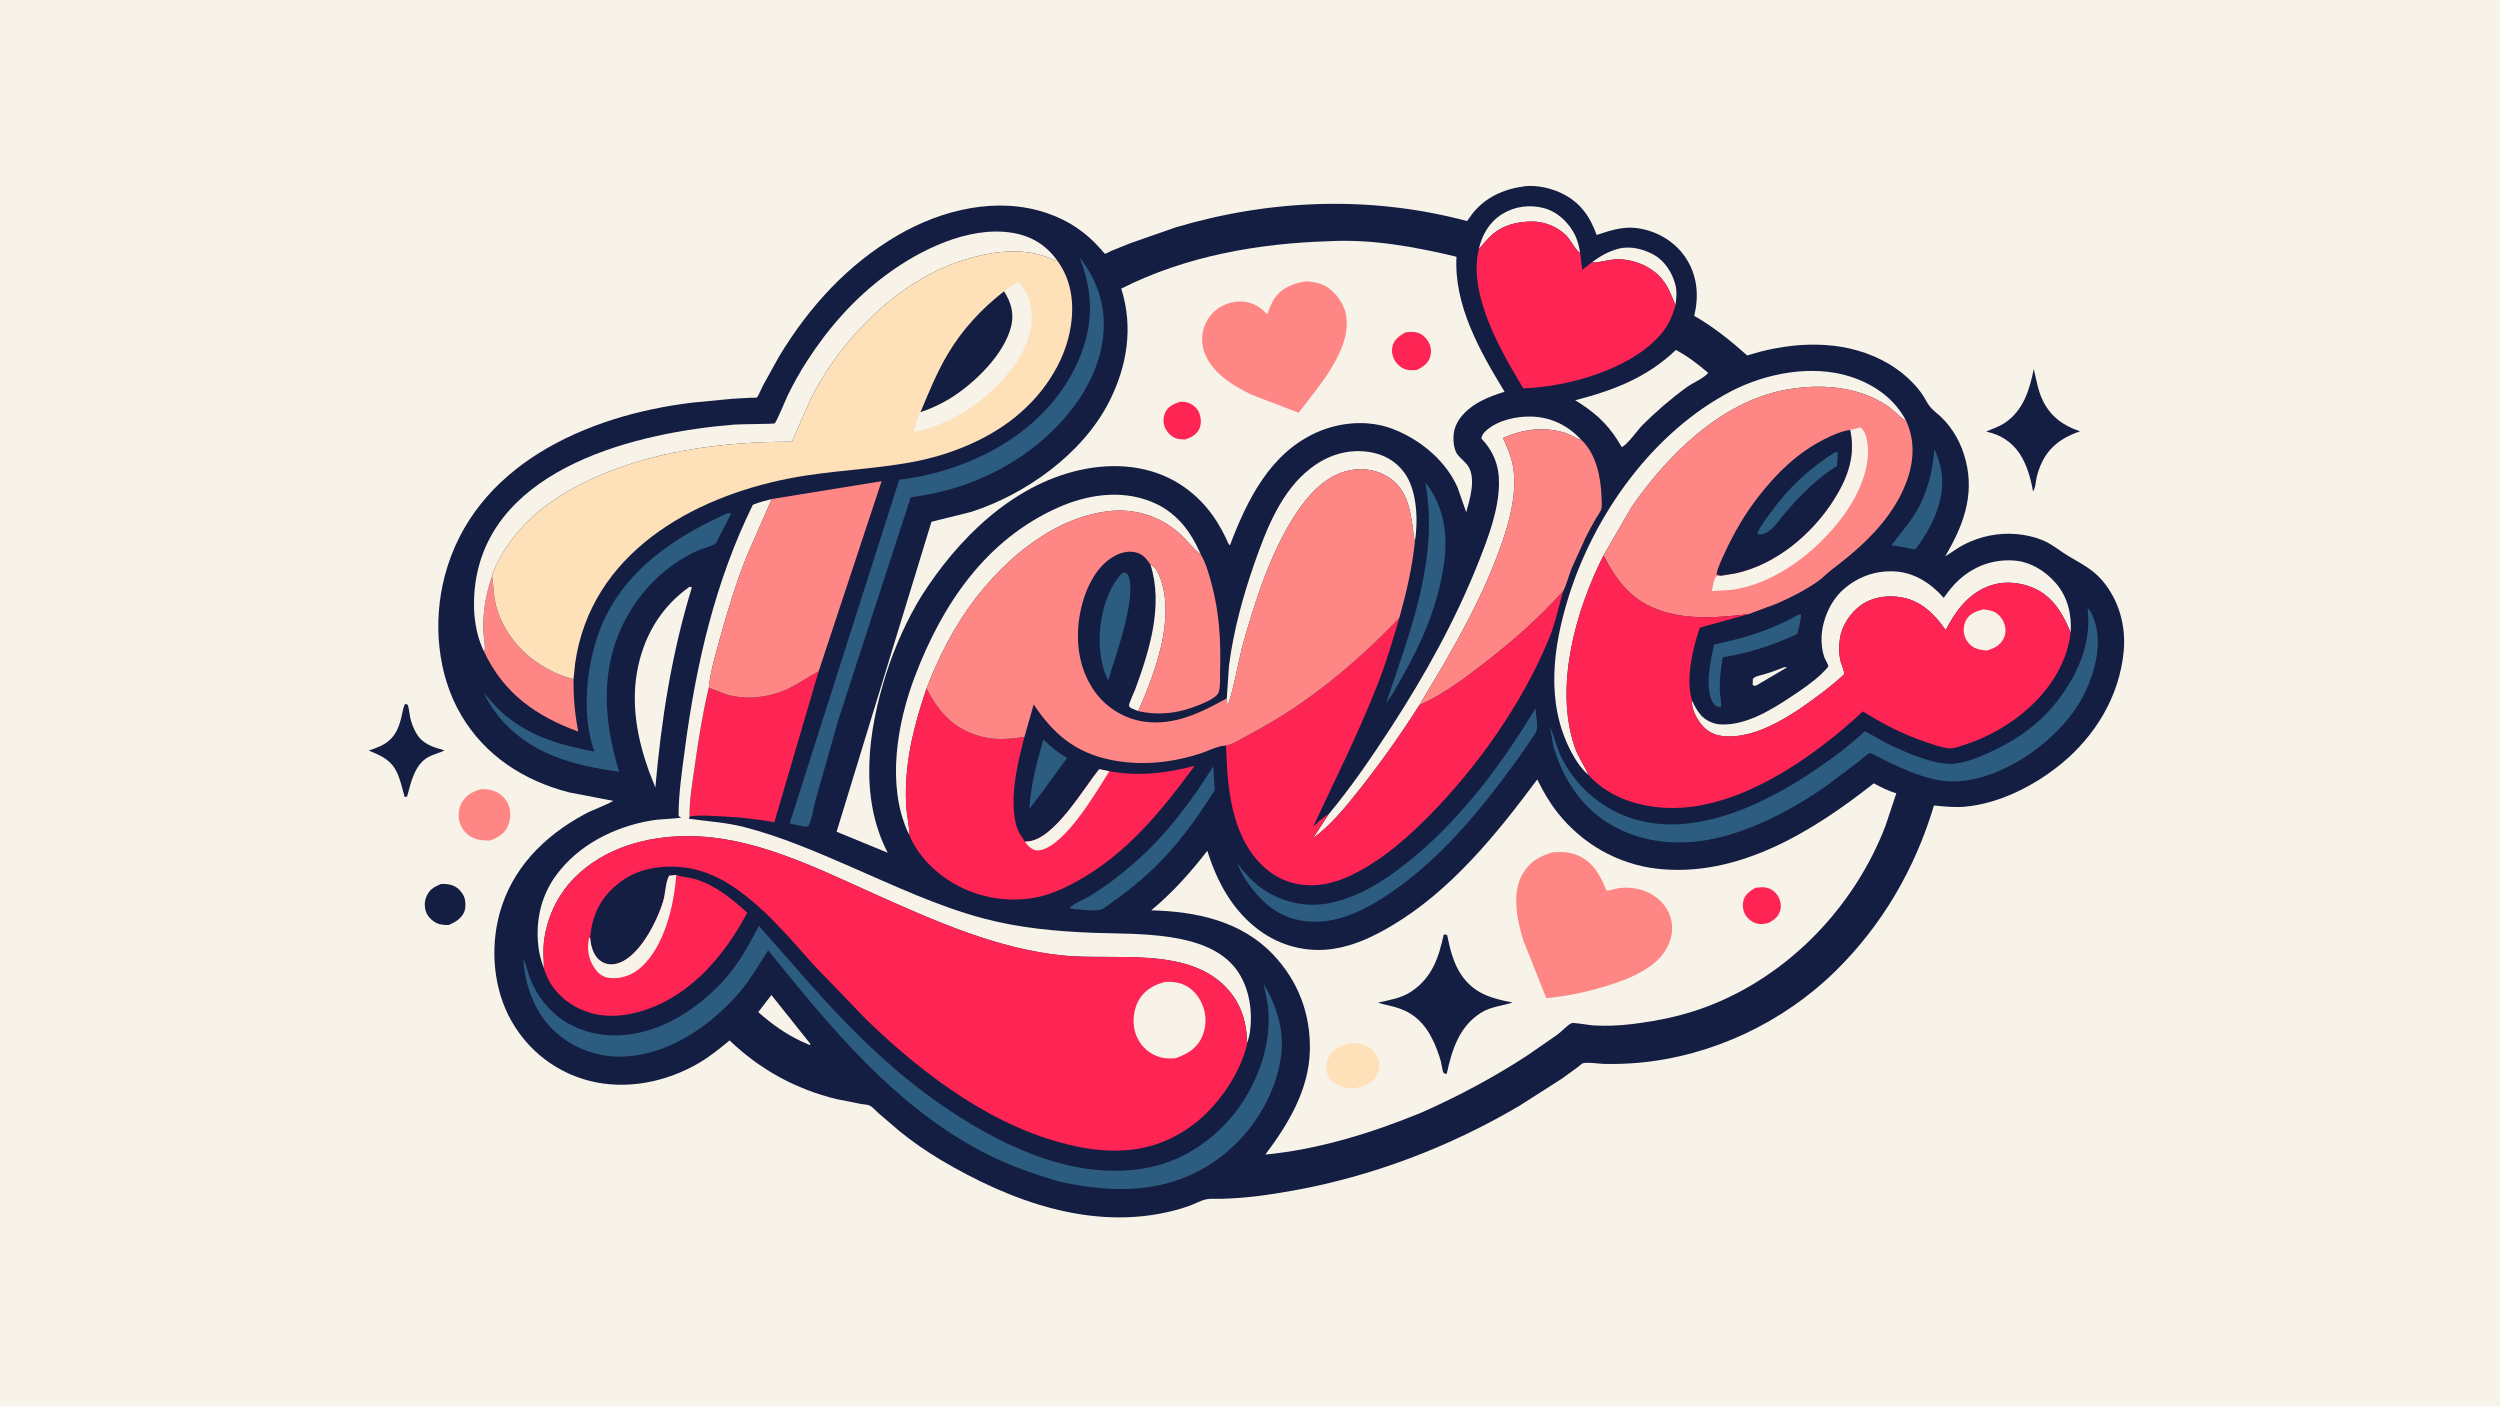 <svg version="1.1" xmlns="http://www.w3.org/2000/svg" style="display: block;" viewBox="0 0 2048 1152" width="1820" height="1024">
<path transform="translate(0,0)" fill="rgb(247,243,233)" d="M -0 -0 L 2048 0 L 2048 1152 L -0 1152 L -0 -0 z"/>
<path transform="translate(0,0)" fill="rgb(20,29,66)" d="M 361.208 724.02 C 364.093 723.895 366.843 724.057 369.642 724.827 C 374.029 726.034 377.684 729.507 379.727 733.522 C 381.511 737.03 381.778 742.899 380.415 746.566 C 378.304 752.245 372.817 755.282 367.631 757.636 C 365.01 757.691 362.026 757.482 359.5 756.774 C 355.665 755.699 351.271 751.773 349.564 748.22 C 347.75 744.447 347.456 739.258 348.913 735.365 C 351.371 728.795 354.956 726.743 361.208 724.02 z"/>
<path transform="translate(0,0)" fill="rgb(20,29,66)" d="M 331.802 576.5 C 332.467 576.71 333.251 576.695 333.797 577.129 C 334.742 577.878 335.582 585.497 335.899 587 C 336.841 591.456 338.379 595.706 340.558 599.703 C 345.896 609.498 354.213 611.653 364.2 614.631 C 359.883 616.755 354.966 617.745 350.783 620.088 C 339.585 626.359 336.583 640.996 333.5 652.342 L 331.568 652.799 C 329.652 646.633 328.468 640.318 325.954 634.344 C 321.019 622.621 313.113 619.248 302.059 614.73 L 306.148 613.298 C 319.606 608.647 325.185 601.906 328.697 588 C 329.709 583.991 329.972 580.28 331.802 576.5 z"/>
<path transform="translate(0,0)" fill="rgb(254,135,134)" d="M 394.438 646.216 C 398.165 646.246 402.041 646.702 405.5 648.138 C 410.513 650.22 414.642 654.265 416.598 659.344 C 418.773 664.992 418.458 671.328 415.931 676.804 C 412.837 683.508 407.901 686.025 401.205 688.454 C 396.399 688.334 391.627 688.258 387.233 686.072 C 382.162 683.548 378.327 679.263 376.651 673.835 C 375.066 668.702 375.494 662.194 378.166 657.5 C 381.875 650.986 387.479 648.181 394.438 646.216 z"/>
<path transform="translate(0,0)" fill="rgb(20,29,66)" d="M 1666.06 302.115 C 1668.13 310.656 1669.56 319.967 1673.43 327.896 C 1679.98 341.311 1690.2 348.526 1703.97 353.209 C 1685.07 359.574 1673.72 370.241 1668.6 390.058 C 1667.55 394.097 1667.77 399.018 1665.45 402.5 C 1663.69 392.02 1660.37 380.199 1654.37 371.314 C 1647.82 361.614 1638.41 355.704 1627.02 353.43 C 1632.05 351.149 1637.41 349.524 1642.06 346.478 C 1657.49 336.362 1662.65 319.201 1666.06 302.115 z"/>
<path transform="translate(0,0)" fill="rgb(20,29,66)" d="M 1249.66 152.353 C 1259.55 151.437 1270.76 154.042 1279.63 158.339 C 1294.38 165.482 1302.68 177.376 1307.96 192.335 C 1322.02 187.756 1332.15 184.28 1347.06 187.85 C 1361.58 191.325 1374.53 200.241 1382.24 213.11 C 1390.67 227.187 1391.7 242.998 1387.89 258.622 C 1403.76 267.615 1417.71 278.979 1431.3 291.046 L 1441.48 288.1 C 1476.51 279.024 1515.19 278.989 1547.19 297.903 C 1557.25 303.851 1566.83 312.074 1573.76 321.515 C 1576.39 325.105 1578.22 329.308 1580.9 332.816 C 1583.29 335.954 1587.32 338.754 1590.22 341.538 C 1600.33 351.268 1607 363.812 1610.39 377.377 C 1617.62 406.265 1608.02 431.025 1593.48 455.592 C 1598.71 452.578 1603.44 448.782 1608.81 446.015 C 1621.99 439.229 1636.85 436.14 1651.61 437.366 C 1658.98 437.977 1666.1 439.472 1672.97 442.269 C 1680.74 445.43 1686.31 450.35 1693.29 454.671 C 1704.21 461.425 1713.96 465.582 1722.47 475.755 C 1735.95 491.854 1741.71 512.772 1739.72 533.545 C 1736.2 570.288 1716.47 602.851 1688.07 625.968 C 1666.51 643.515 1638.03 658.078 1610 660.672 C 1601.4 661.467 1592.86 660.588 1584.31 659.698 C 1568.86 711.309 1542.09 757.573 1503.6 795.383 C 1460.59 837.631 1402.33 865.116 1342.13 870.502 C 1332.93 871.325 1323.55 871.605 1314.32 871.425 C 1309.95 871.34 1300.62 869.774 1296.77 870.868 C 1295.66 871.184 1293.56 873.272 1292.48 874.077 L 1279.32 883.625 L 1244.35 905.937 C 1187.5 939.366 1124.66 963.372 1059.73 975.115 C 1038.04 979.038 1014.99 982.286 992.907 981.923 C 986.468 981.817 982.554 984.338 976.815 986.67 C 971.836 988.693 966.551 990.331 961.345 991.656 C 894.464 1008.67 827.565 983.764 770.418 949.933 C 758.747 942.913 746.954 934.78 736.449 926.163 L 719.29 911.424 C 717.509 909.875 714.557 906.532 712.58 905.57 C 710.892 904.749 707.299 904.581 705.276 904.207 L 685.633 900.325 C 651.883 892.146 622.707 876.125 597.681 852.18 C 589.82 858.635 582.068 864.993 573.315 870.211 C 546.386 886.264 513.062 893.155 482.469 885.181 C 455.545 878.164 433.159 860.87 419.273 836.761 C 404.203 810.597 401.377 776.969 409.268 748.13 C 419.336 711.336 445.537 684.985 478.359 667.132 C 486.187 662.874 494.776 660.28 502.451 655.93 L 466.299 648.996 C 429.236 639.489 397.337 618.95 377.752 585.612 C 358.046 552.067 354.557 509.016 364.333 471.725 C 388.162 380.829 480.868 340.148 566.705 329.743 L 600.09 326.528 L 615.383 325.666 C 616.475 325.607 619.337 325.81 620.107 325.415 C 620.818 325.05 624.416 316.879 625.034 315.671 L 638.498 291.416 C 662.984 251.018 694.64 216.246 735.78 192.4 C 771.939 171.441 817.207 160.567 857.81 174.492 C 875.606 180.595 889.602 190.087 902.014 204.221 L 904.737 207.361 C 904.842 207.482 904.89 207.737 905.05 207.725 C 906.349 207.63 909.273 205.846 910.626 205.273 L 926.085 199.045 L 963.379 186.037 C 1041.29 162.95 1123.1 159.991 1201.87 180.949 L 1206.12 175 C 1217.13 161.038 1232.44 154.55 1249.66 152.353 z"/>
<path transform="translate(0,0)" fill="rgb(247,243,233)" d="M 1461.45 546.5 L 1464.09 546.5 L 1438.6 561.5 C 1437.22 561.761 1437.07 561.59 1435.77 561 L 1435.94 556 C 1437.85 553.693 1442.42 553.08 1445.26 552.24 C 1450.77 550.612 1456.1 548.566 1461.45 546.5 z"/>
<path transform="translate(0,0)" fill="rgb(247,243,233)" d="M 631.94 814.989 L 663.861 855 L 663.5 856.023 L 656.606 852.992 C 643.505 846.872 631.928 838.581 621.169 828.987 L 631.94 814.989 z"/>
<path transform="translate(0,0)" fill="rgb(44,93,129)" d="M 854.741 605.575 C 860.765 611.817 866.803 616.305 874.129 620.829 L 851.854 651.285 L 843.328 662.48 C 844.377 642.616 849.268 624.576 854.741 605.575 z"/>
<path transform="translate(0,0)" fill="rgb(247,243,233)" d="M 1303.96 214.805 C 1310.82 209.768 1317.35 205.884 1325.66 203.654 C 1335.43 201.033 1346.55 203.868 1355.1 208.739 C 1364.03 213.821 1370.06 223.567 1372.54 233.357 C 1373.87 238.622 1373.33 244.47 1372.52 249.783 C 1368.74 240.819 1366.19 233.038 1359.13 225.858 C 1349.79 216.368 1334.4 211.105 1321.26 212.523 C 1315.73 213.119 1310.3 214.939 1304.73 214.828 L 1303.96 214.805 z"/>
<path transform="translate(0,0)" fill="rgb(247,243,233)" d="M 1211.41 203.906 C 1214.16 192.08 1220.12 181.702 1230.63 175.205 C 1240.96 168.814 1252.88 167.34 1264.55 170.299 C 1275.02 172.953 1283.73 180.878 1289 190.074 C 1292.12 195.502 1293.45 200.916 1294.48 207.037 C 1290.97 205.26 1286.58 196.201 1283.05 192.764 C 1275.25 185.165 1264.53 180.987 1253.66 181.315 C 1242.62 181.648 1231.96 184.147 1223.28 191.312 C 1218.9 194.928 1215.3 199.76 1211.41 203.906 z"/>
<path transform="translate(0,0)" fill="rgb(247,243,233)" d="M 942.409 462.25 C 946.987 464.492 949.175 469.515 950.807 474.223 C 962.569 508.153 946.062 551.184 932.432 582.394 L 926.5 579.93 C 926.094 579.661 924.894 578.518 924.859 578 C 924.718 575.91 928.953 567.299 929.855 564.856 C 941.579 533.11 953.242 495.73 942.409 462.25 z"/>
<path transform="translate(0,0)" fill="rgb(44,93,129)" d="M 1584.69 367.655 C 1587.09 373.598 1589.4 379.669 1590.41 386.033 C 1594.06 408.974 1582.59 431.778 1569.36 449.755 C 1566.94 450.195 1562.63 448.752 1560.13 448.228 L 1549.4 446.624 C 1555.57 438.176 1562.55 430.444 1568.17 421.589 C 1578.63 405.129 1583.14 386.814 1584.69 367.655 z"/>
<path transform="translate(0,0)" fill="rgb(44,93,129)" d="M 919.183 469.5 L 921.543 468.84 L 923.854 470.5 C 932.405 487.217 913.303 538.44 907.841 557.266 C 903.064 548.371 900.986 535.565 900.841 525.623 C 900.571 506.955 905.881 483.247 919.183 469.5 z"/>
<path transform="translate(0,0)" fill="rgb(44,93,129)" d="M 1473.11 503.5 L 1475.37 503.173 C 1475.43 508.02 1473.52 514.397 1472.38 519.192 C 1452.19 528.68 1433.33 534.606 1411.31 538.339 C 1409.69 547.2 1408.73 555.56 1408.79 564.588 C 1408.81 568.057 1410.7 576.948 1409.5 579.381 L 1405.5 578.023 C 1404.83 577.451 1404.25 576.943 1403.74 576.215 C 1395.92 564.896 1401.35 540.426 1404.24 527.738 C 1428.81 522.747 1451.18 515.957 1473.11 503.5 z"/>
<path transform="translate(0,0)" fill="rgb(44,93,129)" d="M 1167.62 394.882 C 1174.15 403.427 1178.72 412.47 1181.44 422.913 C 1185.79 439.646 1184.37 455.771 1181.06 472.5 C 1174.06 507.904 1159.29 536.724 1141.22 567.535 L 1135.39 576.155 C 1155.04 517.451 1179.06 457.788 1167.62 394.882 z"/>
<path transform="translate(0,0)" fill="rgb(44,93,129)" d="M 993.919 627.627 L 995.131 647.102 C 979.647 671.795 962.695 695.153 941.099 714.918 C 931.802 723.428 922.11 731.211 911.796 738.459 C 909.169 740.305 904.9 743.925 901.972 744.961 C 897.093 746.687 884.91 744.743 879.481 744.5 L 876.187 743.703 C 878.004 740.84 889.123 736.101 892.649 733.934 C 905.74 725.889 918.549 716.194 930.062 706.016 C 955.84 683.227 975.699 656.581 993.919 627.627 z"/>
<path transform="translate(0,0)" fill="rgb(247,243,233)" d="M 564.888 480.5 L 566.792 481.047 C 550.235 535.194 541.839 588.712 536.867 644.991 L 531.841 632.22 C 522.462 606.381 517.085 578.718 521.696 551.293 C 526.572 522.287 540.823 497.548 564.888 480.5 z"/>
<path transform="translate(0,0)" fill="rgb(247,243,233)" d="M 1372.91 286.529 C 1382.54 291.708 1391.06 298.222 1399.36 305.299 C 1396.09 309.569 1386.4 313.685 1381.7 317.096 C 1368.86 326.43 1356.64 337.013 1345.39 348.219 C 1341.75 351.845 1332.55 364.953 1328.5 366.07 L 1325.18 360.557 C 1315.79 345.78 1305.21 336.894 1290.41 327.743 C 1321.9 319.616 1349.05 309.254 1372.91 286.529 z"/>
<path transform="translate(0,0)" fill="rgb(254,135,134)" d="M 403.133 471.878 C 404.252 478.942 404.272 486.072 405.712 493.094 C 409.47 511.423 421.961 529.416 436.989 540.4 C 446.441 547.308 457.297 553.12 468.673 555.858 L 469.793 556.268 C 469.763 571.256 470.815 584.404 473.701 599.178 C 439.227 586.538 412.578 567.898 396.61 533.774 C 398.238 531.295 395.935 519.89 395.88 516.229 C 395.642 500.668 397.908 486.503 403.133 471.878 z"/>
<path transform="translate(0,0)" fill="rgb(44,93,129)" d="M 1257.81 580.14 C 1258.39 585.012 1259.68 593.002 1258.95 597.77 C 1258.67 599.675 1256.66 602.174 1255.62 603.801 L 1244.99 619.326 C 1215.69 660.019 1181.94 702.01 1140.16 730.575 C 1118.04 745.699 1092.43 759.103 1064.84 753.8 C 1044.41 749.874 1031.33 736.637 1020.09 720.085 C 1017.36 715.651 1015.18 711.224 1013.11 706.455 C 1020.23 715.882 1027.48 724.097 1037.74 730.304 C 1054.63 740.525 1074.08 743.611 1093.24 738.792 C 1114.68 733.4 1132.77 722.035 1150.06 708.605 C 1194.1 674.403 1229.31 627.652 1257.81 580.14 z"/>
<path transform="translate(0,0)" fill="rgb(247,243,233)" d="M 1004.97 571.94 L 1006.76 545.537 C 1010.43 516.707 1018.14 488.465 1027.72 461.079 C 1037.52 433.092 1049.52 402.066 1073.83 383.352 C 1087.47 372.856 1103.57 367.624 1120.69 369.985 C 1132.97 371.677 1143.15 377.119 1150.51 387.188 C 1161.12 401.705 1161.82 427.044 1159 444.137 C 1155.94 425.455 1156.02 403.755 1138.87 391.724 C 1129.58 385.211 1117.76 382.877 1106.68 384.915 C 1087.37 388.466 1073.23 403.419 1062.7 419.01 C 1041.22 450.847 1028.07 492.393 1017.74 529.21 C 1015.74 536.348 1008.34 575.27 1005.39 577.5 L 1004.97 571.94 z"/>
<path transform="translate(0,0)" fill="rgb(247,243,233)" d="M 1088.37 666.952 C 1106.9 644.686 1123.62 620.231 1139.39 595.955 C 1167.38 552.889 1192.91 506.899 1211.72 459.02 C 1219.43 439.379 1227.55 417.907 1227.97 396.542 C 1228.27 381.624 1223.58 369.666 1213.5 359.037 C 1214.07 356.01 1215.23 354.674 1217.5 352.583 C 1226.66 344.143 1242.82 340.633 1254.94 341.111 C 1271.28 341.756 1284.81 348.652 1295.74 360.517 L 1295.25 360.367 C 1290.97 358.985 1287.34 356.256 1283.06 354.805 C 1266.01 349.018 1247.56 351.184 1231.33 358.704 C 1234.29 365.572 1237.61 372.689 1239.11 380.054 C 1244.47 406.548 1233.42 437.888 1223.71 462.357 C 1212.54 490.52 1197.47 518.367 1182.33 544.605 L 1162.7 577.578 C 1147.6 601.38 1131.64 623.898 1114.16 646.016 C 1103.12 659.977 1090.32 676.076 1075.65 686.379 L 1088.37 666.952 z"/>
<path transform="translate(0,0)" fill="rgb(44,93,129)" d="M 595.59 420.5 L 597.869 420.088 L 598.774 421 L 589.671 438.683 C 588.718 440.447 587.479 443.713 586.171 445.129 C 584.772 446.645 574.105 449.788 571.408 451.003 C 545.796 462.538 525.069 483.088 512.089 507.839 C 491.275 547.525 494.432 590.739 507.256 632.149 C 468.44 626.623 434.016 617.613 408.031 586.365 C 403.563 580.329 399.581 574.223 396.252 567.483 C 401.953 573.858 407.471 580.495 414.061 585.978 C 435.169 603.537 460.547 610.671 486.921 615.631 C 476.196 585.456 480.111 545.284 491.45 515.805 C 509.612 468.584 551.133 440.335 595.59 420.5 z"/>
<path transform="translate(0,0)" fill="rgb(247,243,233)" d="M 745.189 684.212 L 743.691 681.399 C 726.127 642.706 735.007 591.882 749.635 553.553 C 772.108 494.67 807.663 441.849 867.088 415.5 C 890.743 405.011 917.847 400.958 942.42 410.572 C 963.086 418.657 975.057 434.159 983.683 454.057 L 983.103 453.633 C 977.005 449.018 972.398 442.468 966.736 437.305 C 950.384 422.396 928.821 415.888 906.982 418.736 C 863.053 424.463 824.714 456.663 798.587 490.776 C 782.176 512.202 768.545 538.684 759.002 563.902 C 748.412 595.108 740.775 625.286 742.281 658.554 C 742.672 667.206 744.69 675.64 745.189 684.212 z"/>
<path transform="translate(0,0)" fill="rgb(247,243,233)" d="M 1301.55 634.96 C 1295.49 629.912 1290.62 622.424 1286.97 615.464 C 1266 575.477 1272.11 529.982 1285.06 488.565 C 1306.3 420.675 1354.4 353.503 1418.33 320.279 C 1446.79 305.491 1484.83 298.321 1515.94 308.425 C 1535.2 314.683 1552.28 326.516 1561.63 344.891 L 1560.99 344.47 C 1555.15 340.56 1550.71 335.168 1544.7 331.355 C 1520.35 315.928 1490.48 314.056 1462.67 319.2 C 1409.85 328.972 1365.6 372.962 1336.28 415.763 L 1313.58 454.905 C 1291.03 499.613 1273.38 561.258 1289.61 610.669 C 1292.5 619.454 1297.59 626.708 1301.55 634.96 z"/>
<path transform="translate(0,0)" fill="rgb(247,243,233)" d="M 1386.16 573.766 C 1388.09 577.969 1390.26 582.168 1393.35 585.659 C 1397.06 589.868 1403.37 592.932 1409 593.278 C 1429.67 594.549 1450.68 581.646 1467.25 570.646 C 1475.81 564.963 1484.42 559.087 1491.99 552.102 C 1492.86 551.298 1497.87 546.127 1497.82 545.695 C 1497.63 544.122 1495.55 540.908 1494.89 539.253 C 1492.71 533.787 1491.93 527.041 1492.25 521.156 C 1493 507.238 1499.48 492.277 1509.94 482.898 C 1521.74 472.321 1536.71 466.993 1552.5 467.986 C 1568.63 469 1581.93 477.857 1592.33 489.607 C 1595.95 484.423 1600 479.231 1604.7 474.963 C 1617.27 463.547 1632.6 457.971 1649.5 459.014 C 1662.84 459.837 1675.29 467.394 1683.92 477.306 C 1693.93 488.802 1697.27 503.196 1696.26 518.057 C 1690.06 502.674 1681.58 488.168 1665.59 481.415 C 1653.57 476.336 1640.03 475.543 1627.87 480.524 C 1611.74 487.129 1601.62 501.021 1593.94 516.049 C 1584.7 502.928 1573.92 491.929 1557.32 489.128 C 1546.02 487.221 1533.88 488.909 1524.4 495.726 C 1515.89 501.853 1508.85 512.353 1507.28 522.806 C 1506.42 528.544 1506.38 534.479 1507.44 540.192 C 1507.92 542.784 1511.07 549.735 1510.71 551.914 C 1510.46 553.376 1495.69 565.026 1493.55 566.653 C 1471.75 583.179 1439.55 606.424 1410.5 602.74 C 1403.04 601.793 1397.26 598.118 1392.78 592.111 C 1389.13 587.207 1385.55 579.985 1386.16 573.766 z"/>
<path transform="translate(0,0)" fill="rgb(44,93,129)" d="M 1710.15 498.5 L 1710.96 498.75 C 1713.61 501.935 1715.31 506.821 1716.49 510.765 C 1722.19 529.855 1715.14 553.937 1706.09 570.963 C 1687.38 606.2 1638.63 641.279 1597.5 639.987 C 1576.34 639.322 1551.15 626.365 1532.59 616.867 C 1532.45 616.794 1532.31 616.601 1532.16 616.648 C 1529.49 617.483 1524.82 621.982 1522.46 623.824 L 1496.98 643.078 C 1472.44 660.316 1445.7 675.012 1416.85 683.651 C 1385.23 693.119 1351.4 692.899 1322.03 676.836 C 1296.38 662.807 1280.63 638.719 1272.5 611.161 L 1269.81 595.192 C 1272.77 601.955 1274.47 609.2 1277.24 616.068 C 1282.7 629.643 1293.42 643.374 1304.71 652.582 C 1368.7 704.777 1454.95 656.086 1509.49 614.454 L 1523.13 603.052 C 1523.67 602.577 1527.38 598.933 1527.78 598.899 C 1528.11 598.871 1530.55 600.479 1531.07 600.772 L 1546.5 609.196 C 1560.64 616.104 1585.58 627.177 1601.13 625.417 C 1610.78 624.326 1620.06 620.626 1628.87 616.687 C 1650.37 607.07 1669.83 593.826 1684.5 575.169 C 1701.92 553.005 1713.59 527.198 1710.15 498.5 z"/>
<path transform="translate(0,0)" fill="rgb(44,93,129)" d="M 884.253 210.433 C 894.27 223.269 901.439 238.188 903.519 254.465 C 907.257 283.709 895.842 312.239 878.122 334.972 C 845.89 376.324 797.541 400.776 746.045 407.231 L 686.691 589.824 L 668.239 654.867 C 666.384 661.437 665.27 671.159 662 676.923 L 658.5 676.932 L 646.888 674.422 L 736.657 392.861 C 755.541 390.613 774.223 385.782 791.881 378.743 C 831.74 362.855 866.649 334.511 883.766 294.506 C 895.98 265.958 895.736 239.132 884.253 210.433 z"/>
<path transform="translate(0,0)" fill="rgb(254,37,84)" d="M 580.631 563.203 L 594.913 568.707 C 611.637 573.656 630.771 571.205 646.329 563.704 C 654.785 559.628 662.405 554.13 670.677 549.705 L 634.329 673.447 C 618.325 670.485 602.455 669.023 586.195 668.374 C 579.608 668.111 571.371 667.406 564.9 668.827 C 564.618 655.718 567.067 641.961 568.904 629 C 572.035 606.918 575.42 584.904 580.631 563.203 z"/>
<path transform="translate(0,0)" fill="rgb(247,243,233)" d="M 396.61 533.774 C 388.136 516.709 386.82 495.514 389.537 476.96 C 403.382 382.405 522.148 354.026 601.661 347.675 C 605.494 347.369 634.124 347.101 634.539 346.783 C 636.232 345.485 643.739 326.933 645.461 323.42 C 650.168 313.815 655.429 304.414 661.238 295.432 C 678.843 268.213 699.846 244.428 725.933 225.035 C 753.358 204.647 793.423 184.901 828.721 190.493 C 844.202 192.946 856.334 200.008 865.623 212.673 L 863.922 213.275 C 840.219 201.14 811.655 205.677 787.326 213.586 C 735.263 230.511 688.803 277.831 664.513 325.879 L 648.684 361.722 C 591.963 361.557 529.979 369.593 478.638 395.092 C 462.108 403.302 445.487 413.89 432.364 426.956 C 422.136 437.14 413.824 448.127 407.374 461.061 C 405.844 464.127 403.462 468.459 403.133 471.878 C 397.908 486.503 395.642 500.668 395.88 516.229 C 395.935 519.89 398.238 531.295 396.61 533.774 z"/>
<path transform="translate(0,0)" fill="rgb(44,93,129)" d="M 621.658 758.31 L 646.556 786.499 C 686.22 832.522 726.622 875.463 777.573 909.341 C 825.024 940.894 883.7 967.99 941.906 956.11 C 972.792 949.806 1000.51 929.179 1017.67 903.049 C 1032.23 880.882 1040.81 854.818 1039.06 828.128 C 1038.57 820.61 1036.6 812.844 1035.07 805.459 C 1047.39 827.217 1053.39 847.172 1048.24 872.185 C 1041.55 904.723 1020.23 934.842 992.5 952.95 C 954.324 977.874 912.149 977.301 869.215 968.188 C 847.137 961.81 826.427 954.603 805.953 944.019 C 733.026 906.318 679.931 841.075 629.321 778.333 C 622.082 789.512 615.348 801.374 606.764 811.579 C 583.884 838.779 550.787 862.206 514.488 865.2 C 493.088 866.965 472.418 860.296 456.165 846.308 C 438.503 831.108 430.261 808.206 428.614 785.545 C 430.758 788.884 431.442 792.776 432.573 796.528 C 437.825 813.952 450.594 830.401 466.832 839.006 C 487.761 850.097 510.705 850.317 533.008 843.314 C 558.869 835.195 584.409 815.046 600.572 793.568 C 608.834 782.59 615.312 770.458 621.658 758.31 z"/>
<path transform="translate(0,0)" fill="rgb(254,135,134)" d="M 1162.7 577.578 L 1182.33 544.605 C 1197.47 518.367 1212.54 490.52 1223.71 462.357 C 1233.42 437.888 1244.47 406.548 1239.11 380.054 C 1237.61 372.689 1234.29 365.572 1231.33 358.704 C 1247.56 351.184 1266.01 349.018 1283.06 354.805 C 1287.34 356.256 1290.97 358.985 1295.25 360.367 L 1295.74 360.517 C 1307.8 371.969 1311.55 391.626 1311.98 407.5 C 1312.04 409.989 1312.47 414.589 1311.84 416.863 C 1311.27 418.884 1308.8 422.106 1307.68 424.059 C 1304.47 429.66 1301.32 435.246 1298.55 441.088 L 1287.23 466.053 C 1284.95 471.824 1283.42 478.779 1280.53 484.153 C 1260.91 506.159 1239.06 525.14 1215.85 543.218 C 1199.67 555.821 1181.5 569.101 1162.7 577.578 z"/>
<path transform="translate(0,0)" fill="rgb(247,243,233)" d="M 445.576 793.092 C 443.845 788.385 442.253 783.263 441.489 778.302 C 438.154 756.648 442.448 734.757 455.564 716.889 C 473.911 691.895 503.532 676.991 533.738 671.999 C 541.939 670.643 550.283 670.892 558.5 669.625 C 556.96 669.278 556.938 669.213 555.914 668 C 555.849 649.818 558.797 630.648 561.179 612.654 C 570.302 543.762 585.878 476.06 616.739 413.376 C 621.701 411.261 627.064 410.049 632.261 408.641 L 611.635 455.659 C 602.835 477.834 595.979 500.435 589.617 523.395 C 586.076 536.175 581.979 550 580.631 563.203 C 575.42 584.904 572.035 606.918 568.904 629 C 567.067 641.961 564.618 655.718 564.9 668.827 L 564.265 670.521 C 579.534 672.772 594.433 673.5 609.5 677.358 C 639.262 684.979 667.624 697.192 695.733 709.39 C 731.725 725.007 768.25 742.42 806.275 752.406 C 835.489 760.078 864.867 762.788 894.914 763.99 C 930.452 765.411 988.882 761.955 1012.7 793.881 C 1023.73 808.674 1026.54 829.117 1023.68 847 L 1021.85 854.119 C 1021.03 850.348 1021.31 846.199 1020.68 842.344 C 1018.45 828.826 1013.06 817.35 1003.34 807.649 C 971.189 775.588 913.292 786.627 872.092 782.718 C 817.148 777.506 764.907 753.975 715.055 731.607 C 667.348 710.201 616.775 684.788 563.383 684.787 C 529.665 684.786 494.825 694.503 470.542 719.014 C 456.352 733.337 447.376 752.886 445.452 772.876 C 444.799 779.652 445.552 786.308 445.576 793.092 z"/>
<path transform="translate(0,0)" fill="rgb(254,135,134)" d="M 632.261 408.641 L 722.212 394.056 L 670.677 549.705 C 662.405 554.13 654.785 559.628 646.329 563.704 C 630.771 571.205 611.637 573.656 594.913 568.707 L 580.631 563.203 C 581.979 550 586.076 536.175 589.617 523.395 C 595.979 500.435 602.835 477.834 611.635 455.659 L 632.261 408.641 z"/>
<path transform="translate(0,0)" fill="rgb(254,37,84)" d="M 1211.41 203.906 C 1215.3 199.76 1218.9 194.928 1223.28 191.312 C 1231.96 184.147 1242.62 181.648 1253.66 181.315 C 1264.53 180.987 1275.25 185.165 1283.05 192.764 C 1286.58 196.201 1290.97 205.26 1294.48 207.037 L 1296.16 220.866 L 1303.96 214.805 L 1304.73 214.828 C 1310.3 214.939 1315.73 213.119 1321.26 212.523 C 1334.4 211.105 1349.79 216.368 1359.13 225.858 C 1366.19 233.038 1368.74 240.819 1372.52 249.783 L 1372.35 250.439 C 1369.62 260.482 1365.71 268.408 1358.53 276.049 C 1333.08 303.133 1283.82 316.778 1247.88 317.982 C 1229.28 287.102 1202.53 241.126 1211.41 203.906 z"/>
<path transform="translate(0,0)" fill="rgb(254,37,84)" d="M 759.002 563.902 C 768.111 581.576 779.946 595.657 799.605 602.02 C 813.758 606.601 824.904 605.549 839.225 603.523 C 833.961 623.853 828.488 645.903 830.903 667 C 831.534 672.517 832.599 678.122 835.405 683.007 L 839.679 689.332 L 842.368 689.149 C 864.146 686.953 887.732 645.399 900.5 629.954 L 908.763 631.675 C 933.507 635.95 954.627 633.488 978.678 627.215 C 951.934 663.617 923.478 698.79 883.33 721.184 C 871.012 728.055 858.994 733.599 844.894 735.703 C 818.954 739.574 792.697 732.864 771.712 717.242 C 760.987 709.258 749.908 696.879 745.189 684.212 C 744.69 675.64 742.672 667.206 742.281 658.554 C 740.775 625.286 748.412 595.108 759.002 563.902 z"/>
<path transform="translate(0,0)" fill="rgb(247,243,233)" d="M 839.679 689.332 L 842.368 689.149 C 864.146 686.953 887.732 645.399 900.5 629.954 L 908.763 631.675 C 897.614 649.421 873.364 691.136 852.906 696.162 C 850.308 696.801 847.832 696.697 845.506 695.244 C 843.32 693.879 840.912 691.602 839.679 689.332 z"/>
<path transform="translate(0,0)" fill="rgb(254,37,84)" d="M 1280.53 484.153 C 1276.83 496.967 1274.01 510.74 1268.93 523.055 C 1247.12 575.897 1210.59 627.876 1170.51 668.377 C 1153.7 685.354 1135.54 701.374 1114.52 712.965 C 1096.63 722.833 1077.81 728.592 1057.51 722.721 C 1040.77 717.882 1028 704.985 1019.91 689.973 C 1007.06 666.122 1005.2 637.133 1004.39 610.638 C 1011.12 609.209 1019.24 603.717 1025.35 600.486 C 1071.58 576.026 1110.16 543.614 1146.29 506.144 C 1141.11 523.965 1135.77 541.808 1129.07 559.128 C 1113.44 599.554 1093.89 637.951 1075.7 677.211 C 1079.56 673.698 1083.63 669.186 1088.37 666.952 L 1075.65 686.379 C 1090.32 676.076 1103.12 659.977 1114.16 646.016 C 1131.64 623.898 1147.6 601.38 1162.7 577.578 C 1181.5 569.101 1199.67 555.821 1215.85 543.218 C 1239.06 525.14 1260.91 506.159 1280.53 484.153 z"/>
<path transform="translate(0,0)" fill="rgb(254,135,134)" d="M 1313.58 454.905 L 1336.28 415.763 C 1365.6 372.962 1409.85 328.972 1462.67 319.2 C 1490.48 314.056 1520.35 315.928 1544.7 331.355 C 1550.71 335.168 1555.15 340.56 1560.99 344.47 L 1561.63 344.891 C 1569.08 361.362 1567.86 378.549 1561.57 395.165 C 1550.26 425.077 1525.59 447.652 1500.67 466.445 C 1496.85 469.327 1493.62 472.884 1489.76 475.674 C 1479.83 482.86 1467.18 489.198 1456.01 494.174 L 1432.46 502.933 C 1409.54 505.721 1384.07 507.776 1361.69 500.578 C 1337.2 492.701 1324.9 476.82 1313.58 454.905 z"/>
<path transform="translate(0,0)" fill="rgb(247,243,233)" d="M 1515.67 352.104 L 1524 350.031 C 1527.65 352.617 1528.95 357.531 1529.66 361.856 C 1533.11 383.088 1521.65 406.943 1509.2 423.534 C 1487.93 451.871 1454.24 478.216 1418.37 483.055 L 1402.29 484.099 C 1403.07 480.833 1403.82 474.393 1406 472.007 L 1409.72 471.527 L 1421.73 469.562 C 1454.74 462.378 1484.04 437.789 1502 409.744 C 1513.41 391.922 1520.34 373.36 1515.67 352.104 z"/>
<path transform="translate(0,0)" fill="rgb(20,29,66)" d="M 1409.72 471.527 L 1406.2 470.5 C 1407.25 464.179 1410.81 457.259 1413.5 451.487 C 1420.97 435.432 1429.65 420.718 1440.51 406.687 C 1455.44 387.385 1472.71 370.586 1494.73 359.566 C 1501.28 356.286 1508.36 353.044 1515.67 352.104 C 1520.34 373.36 1513.41 391.922 1502 409.744 C 1484.04 437.789 1454.74 462.378 1421.73 469.562 L 1409.72 471.527 z"/>
<path transform="translate(0,0)" fill="rgb(44,93,129)" d="M 1502.98 370.5 L 1505.59 370.268 L 1504.88 381.53 C 1489.24 391.126 1475.77 404.635 1463.77 418.444 C 1459.39 423.48 1455.26 429.678 1450.3 434.083 C 1448.29 435.867 1446.03 436.764 1443.5 437.512 L 1440.12 437.674 L 1439.68 436.5 C 1442.35 430.432 1446.63 425.119 1450.49 419.764 C 1464.99 399.651 1482.05 383.658 1502.98 370.5 z"/>
<path transform="translate(0,0)" fill="rgb(254,37,84)" d="M 1313.58 454.905 C 1324.9 476.82 1337.2 492.701 1361.69 500.578 C 1384.07 507.776 1409.54 505.721 1432.46 502.933 L 1392.5 514.04 C 1386.73 530.792 1380.59 556.4 1386.16 573.766 C 1385.55 579.985 1389.13 587.207 1392.78 592.111 C 1397.26 598.118 1403.04 601.793 1410.5 602.74 C 1439.55 606.424 1471.75 583.179 1493.55 566.653 C 1495.69 565.026 1510.46 553.376 1510.71 551.914 C 1511.07 549.735 1507.92 542.784 1507.44 540.192 C 1506.38 534.479 1506.42 528.544 1507.28 522.806 C 1508.85 512.353 1515.89 501.853 1524.4 495.726 C 1533.88 488.909 1546.02 487.221 1557.32 489.128 C 1573.92 491.929 1584.7 502.928 1593.94 516.049 C 1601.62 501.021 1611.74 487.129 1627.87 480.524 C 1640.03 475.543 1653.57 476.336 1665.59 481.415 C 1681.58 488.168 1690.06 502.674 1696.26 518.057 C 1693.27 544.776 1676.58 568.477 1655.96 584.908 C 1641.86 596.143 1626.34 604.566 1609.17 610.046 C 1605.41 611.244 1600.42 613.231 1596.5 612.848 C 1589.91 612.204 1582.92 609.532 1576.67 607.404 C 1558.42 601.185 1542.41 592.803 1526.06 582.656 C 1485.49 620.416 1424.36 663.665 1366.31 661.714 C 1343.06 660.933 1318.67 653.348 1302.44 635.923 L 1301.55 634.96 C 1297.59 626.708 1292.5 619.454 1289.61 610.669 C 1273.38 561.258 1291.03 499.613 1313.58 454.905 z"/>
<path transform="translate(0,0)" fill="rgb(247,243,233)" d="M 1624.75 499.069 C 1627.65 499.408 1630.84 499.791 1633.5 501.05 C 1637.3 502.847 1640.41 506.587 1641.79 510.516 C 1643.33 514.887 1643.41 518.903 1641.28 523.096 C 1638.47 528.627 1633.61 530.903 1627.98 532.731 C 1624.63 532.628 1620.72 532.054 1617.68 530.602 C 1613.55 528.634 1610.54 524.579 1609.25 520.239 C 1608.07 516.283 1608.78 510.872 1610.92 507.339 C 1614.02 502.216 1619.25 500.456 1624.75 499.069 z"/>
<path transform="translate(0,0)" fill="rgb(254,225,184)" d="M 403.133 471.878 C 403.462 468.459 405.844 464.127 407.374 461.061 C 413.824 448.127 422.136 437.14 432.364 426.956 C 445.487 413.89 462.108 403.302 478.638 395.092 C 529.979 369.593 591.963 361.557 648.684 361.722 L 664.513 325.879 C 688.803 277.831 735.263 230.511 787.326 213.586 C 811.655 205.677 840.219 201.14 863.922 213.275 L 865.623 212.673 C 877.351 228.175 880.063 247.017 877.386 265.882 C 872.899 297.493 852.708 325.893 827.588 344.722 C 804.907 361.722 776.494 372.78 748.715 378.107 C 715.354 384.504 680.947 385.156 647.663 391.555 C 566.204 407.214 484.142 453.681 471.223 542.827 L 469.793 556.268 L 468.673 555.858 C 457.297 553.12 446.441 547.308 436.989 540.4 C 421.961 529.416 409.47 511.423 405.712 493.094 C 404.272 486.072 404.252 478.942 403.133 471.878 z"/>
<path transform="translate(0,0)" fill="rgb(247,243,233)" d="M 822.485 238.519 C 826.355 235.545 830.166 233.003 834.471 230.698 C 842.789 239.946 845.727 250.717 845.059 263 C 843.803 286.089 826.204 307.893 809.529 322.612 C 792.252 337.863 771.238 349.376 748.508 353.707 C 749.963 349.072 751.361 341.267 754.077 337.476 C 762.382 334.719 770.267 331.108 777.749 326.575 C 797.632 314.53 823.162 290.042 828.497 266.427 C 830.819 256.149 828.052 247.109 822.485 238.519 z"/>
<path transform="translate(0,0)" fill="rgb(20,29,66)" d="M 822.485 238.519 C 828.052 247.109 830.819 256.149 828.497 266.427 C 823.162 290.042 797.632 314.53 777.749 326.575 C 770.267 331.108 762.382 334.719 754.077 337.476 C 760.907 321.223 767.364 305.173 776.392 289.934 C 788.324 269.791 804.066 252.833 822.485 238.519 z"/>
<path transform="translate(0,0)" fill="rgb(254,135,134)" d="M 1004.97 571.94 L 1005.39 577.5 C 1008.34 575.27 1015.74 536.348 1017.74 529.21 C 1028.07 492.393 1041.22 450.847 1062.7 419.01 C 1073.23 403.419 1087.37 388.466 1106.68 384.915 C 1117.76 382.877 1129.58 385.211 1138.87 391.724 C 1156.02 403.755 1155.94 425.455 1159 444.137 C 1156.92 464.72 1151.91 486.249 1146.29 506.144 C 1110.16 543.614 1071.58 576.026 1025.35 600.486 C 1019.24 603.717 1011.12 609.209 1004.39 610.638 C 998.337 610.542 990.368 614.776 984.52 616.719 C 960.509 624.696 935.072 627.467 910.099 622.38 C 881.051 616.463 862.949 601.291 846.802 576.907 L 839.225 603.523 C 824.904 605.549 813.758 606.601 799.605 602.02 C 779.946 595.657 768.111 581.576 759.002 563.902 C 768.545 538.684 782.176 512.202 798.587 490.776 C 824.714 456.663 863.053 424.463 906.982 418.736 C 928.821 415.888 950.384 422.396 966.736 437.305 C 972.398 442.468 977.005 449.018 983.103 453.633 L 983.683 454.057 C 987.777 460.884 990.197 469.607 992.292 477.27 C 998.909 501.462 1000.27 525.08 999.471 550.08 C 999.311 555.087 999.935 562.233 998.38 566.87 C 996.514 572.436 981.66 577.69 976.369 579.581 C 962.185 584.65 947.122 585.778 932.432 582.394 C 946.062 551.184 962.569 508.153 950.807 474.223 C 949.175 469.515 946.987 464.492 942.409 462.25 C 938.88 457.053 935.739 453.315 929.279 452.129 C 922.225 450.833 915.079 453.577 909.365 457.6 C 894.791 467.864 886.967 488.159 884.283 505.174 C 880.89 526.678 884.171 548.879 897.142 566.818 C 906.481 579.734 921.235 588.669 937 590.985 C 961.839 594.633 983.96 583.597 1004.97 571.94 z"/>
<path transform="translate(0,0)" fill="rgb(247,243,233)" d="M 1088.64 197.473 C 1123.34 195.518 1159.58 202.073 1193.16 210.214 C 1190.95 250.101 1212.47 287.804 1232.56 320.788 C 1225.87 322.908 1219.43 325.083 1213.2 328.371 C 1203.92 333.269 1194.65 340.961 1191.64 351.413 C 1189.99 357.14 1190.22 367.625 1194.21 372.5 C 1197.04 375.958 1201.21 378.831 1203.34 382.783 C 1208.87 393.061 1204.14 408.918 1201.11 419.463 L 1194.05 399.238 C 1184.37 377.095 1163.14 359.692 1140.76 351.17 C 1120.98 343.641 1097.65 345.542 1078.51 354.133 C 1040.39 371.246 1021.63 409.424 1007.6 446.516 C 1006.45 446.264 1005.05 442.29 1004.47 441.074 C 995.805 422.763 984.096 407.808 966.89 396.717 C 942.432 380.952 912.388 378.66 884.414 384.963 C 828.658 397.525 784.498 441.551 754.869 488.124 C 742.964 507.529 732.895 529.968 725.983 551.669 C 711.008 598.691 703.692 652.968 727.212 698.451 L 685.346 681.219 L 763.06 427.296 L 795.434 419.254 C 840.152 404.906 886.638 371.817 908.379 329.379 C 923.329 300.194 928.643 267.933 918.516 236.305 C 970.969 209.735 1030.36 199.217 1088.64 197.473 z"/>
<path transform="translate(0,0)" fill="rgb(254,37,84)" d="M 966.473 329.019 C 969.273 328.873 971.54 329.024 974.149 330.107 C 977.562 331.525 980.912 334.381 982.281 337.874 C 983.99 342.236 984.396 347.255 982.293 351.562 C 980.012 356.233 975.47 358.341 970.808 359.908 L 969.601 359.843 C 967.378 359.661 964.935 359.606 962.851 358.749 C 958.889 357.119 955.635 353.418 954.077 349.477 C 952.594 345.723 952.923 341.501 954.534 337.832 C 956.801 332.669 961.501 330.829 966.473 329.019 z"/>
<path transform="translate(0,0)" fill="rgb(254,37,84)" d="M 1151.3 272.143 C 1154.52 271.663 1157.64 271.483 1160.84 272.277 C 1164.93 273.292 1168.05 276.303 1170.13 279.848 C 1172.24 283.451 1172.87 287.855 1171.69 291.895 C 1169.93 297.875 1165.98 300.149 1160.81 302.917 C 1158.38 303.042 1155.76 303.271 1153.35 302.937 C 1149.26 302.367 1145.29 299.305 1143.08 295.92 C 1140.67 292.218 1139.68 287.654 1140.77 283.336 C 1142.19 277.68 1146.56 274.921 1151.3 272.143 z"/>
<path transform="translate(0,0)" fill="rgb(254,135,134)" d="M 1069.86 230.334 C 1076.22 230.818 1082.03 231.548 1087.46 235.224 C 1095.01 240.343 1101.36 249.366 1102.8 258.5 C 1107.27 286.687 1079.57 317.157 1063.84 337.973 L 1025.66 323.389 C 1010.51 316.07 994.821 306.795 987.579 290.895 C 984.109 283.276 983.816 274.382 986.867 266.548 C 989.977 258.561 995.805 252.696 1003.67 249.354 C 1010.75 246.347 1019.09 245.792 1026.27 248.789 L 1027 249.099 C 1031.71 251.069 1034.61 253.758 1038.12 257.428 C 1039.93 252.659 1041.65 247.569 1044.66 243.417 C 1050.6 235.243 1060.29 231.843 1069.86 230.334 z"/>
<path transform="translate(0,0)" fill="rgb(254,37,84)" d="M 445.576 793.092 C 445.552 786.308 444.799 779.652 445.452 772.876 C 447.376 752.886 456.352 733.337 470.542 719.014 C 494.825 694.503 529.665 684.786 563.383 684.787 C 616.775 684.788 667.348 710.201 715.055 731.607 C 764.907 753.975 817.148 777.506 872.092 782.718 C 913.292 786.627 971.189 775.588 1003.34 807.649 C 1013.06 817.35 1018.45 828.826 1020.68 842.344 C 1021.31 846.199 1021.03 850.348 1021.85 854.119 C 1016.67 877.864 999.593 903.143 980.918 918.433 C 951.36 942.633 918.162 946.667 881.54 938.933 C 815.706 925.028 757.867 881.449 710.281 835.66 L 666.228 789.968 C 649.371 771.161 632.672 751.219 612.942 735.323 C 596.849 722.356 579.352 712.246 558.428 710.253 C 539.371 708.438 520.394 711.961 505.413 724.534 C 491.242 736.428 485.022 750.01 483.427 768.278 L 484.081 773 C 485.294 778.783 487.707 784.534 492.952 787.72 C 496.759 790.032 501.277 790.351 505.539 789.192 C 523.697 784.257 538.665 754.056 543.432 737.531 C 545.137 731.622 545.286 722.292 548.164 717.277 L 553.973 716.581 L 554.562 716.798 C 559.369 718.469 564.535 718.554 569.435 720.021 C 586.405 725.104 599.202 735.91 612.134 747.551 C 593.481 782.782 565.438 815.985 526 827.99 C 507.206 833.711 488.648 834.07 471.022 824.322 C 458.846 817.588 449.833 806.978 445.727 793.638 L 445.576 793.092 z"/>
<path transform="translate(0,0)" fill="rgb(247,243,233)" d="M 483.427 768.278 L 484.081 773 C 485.294 778.783 487.707 784.534 492.952 787.72 C 496.759 790.032 501.277 790.351 505.539 789.192 C 523.697 784.257 538.665 754.056 543.432 737.531 C 545.137 731.622 545.286 722.292 548.164 717.277 L 553.973 716.581 C 552.32 741.221 544.15 775.866 524.494 792.858 C 517.57 798.844 508.901 801.83 499.792 801.052 C 495.258 800.664 491.69 798.654 488.776 795.176 C 483.029 788.319 480.928 780.132 481.99 771.318 L 482.58 768.209 L 483.427 768.278 z"/>
<path transform="translate(0,0)" fill="rgb(247,243,233)" d="M 954.642 804.223 C 959.562 803.836 965.732 804.64 970.229 806.759 C 977.922 810.386 983.106 817.209 985.807 825.122 C 988.658 833.471 987.985 842.748 984.044 850.629 C 979.624 859.468 971.517 863.901 962.554 866.856 C 955.251 867.212 949.947 866.696 943.494 862.975 C 936.667 859.038 931.651 852.152 929.657 844.555 C 927.476 836.242 928.827 825.715 933.361 818.358 C 938.141 810.603 946.015 806.328 954.642 804.223 z"/>
<path transform="translate(0,0)" fill="rgb(247,243,233)" d="M 1259.34 638.359 C 1264.08 648.115 1269.31 657.193 1276.05 665.72 C 1296.05 690.998 1325.18 707.752 1357.27 711.483 C 1423.58 719.193 1485.19 680.872 1534.99 641.572 C 1541.09 644.857 1546.81 647.751 1553.47 649.743 L 1544.59 676.409 C 1519.37 742.091 1466.59 797.669 1400.91 823.486 C 1380.12 831.657 1358.79 836.146 1336.67 838.821 C 1326.26 840.081 1315.33 840.51 1304.84 839.841 C 1302.04 839.663 1288.98 837.356 1287.46 838.03 C 1284.02 839.555 1279.48 844.669 1276.25 847.116 L 1251.97 863.949 C 1224.23 882.196 1194.99 897.695 1164.67 911.199 C 1124.02 927.873 1080.44 941.475 1036.56 945.684 C 1055.34 920.769 1072.24 892.72 1073.04 860.555 C 1073.78 830.655 1063.54 803.486 1042.82 781.731 C 1016.53 754.13 979.644 746.545 943.084 745.611 C 960.706 730.877 975.058 714.882 989.048 696.805 C 996.877 721.994 1009.47 745.427 1031 761.552 C 1048.69 774.798 1070.51 780.448 1092.36 777.122 C 1109.53 774.509 1125.06 767.1 1139.86 758.352 C 1188.52 729.595 1226.06 683.158 1259.34 638.359 z"/>
<path transform="translate(0,0)" fill="rgb(254,37,84)" d="M 1438.04 727.14 C 1441.07 726.842 1444.46 726.319 1447.43 727.101 C 1451.53 728.176 1454.8 730.807 1456.83 734.5 C 1458.66 737.824 1459.45 742.241 1458.33 745.903 C 1456.71 751.186 1453.05 753.657 1448.38 756.118 C 1445.71 756.585 1442.86 757.193 1440.16 756.654 C 1435.97 755.816 1432.2 752.991 1429.88 749.455 C 1427.75 746.199 1427.31 741.481 1428.19 737.737 C 1429.4 732.545 1433.81 729.732 1438.04 727.14 z"/>
<path transform="translate(0,0)" fill="rgb(254,225,184)" d="M 1107.53 854.253 C 1111.38 854.544 1115.32 854.717 1118.86 856.373 C 1123.57 858.572 1127.22 861.956 1128.93 866.954 C 1130.55 871.673 1130.31 876.55 1127.9 881.002 C 1124.23 887.786 1116.88 889.666 1110 891.431 C 1103.78 891.24 1098.26 890.669 1092.98 887.024 C 1089.52 884.63 1087.34 880.775 1086.67 876.629 C 1086.04 872.75 1087.34 866.96 1089.71 863.775 C 1094.39 857.491 1100.08 855.454 1107.53 854.253 z"/>
<path transform="translate(0,0)" fill="rgb(20,29,66)" d="M 1182.7 765.5 C 1183.75 765.327 1183.24 765.324 1184.51 765.595 C 1185.68 765.845 1185.43 765.502 1185.61 766.37 C 1187.78 777.24 1190.75 789.094 1197.03 798.379 C 1207.57 813.952 1221.85 817.773 1239.21 821.161 C 1230.5 823.877 1221.28 824.479 1213.32 829.442 C 1195.36 840.637 1189.38 860.081 1185.15 879.5 L 1184.1 879.602 C 1183.57 879.264 1182.92 879.06 1182.5 878.589 C 1181.74 877.73 1180.94 871.435 1180.48 869.819 C 1178.61 863.177 1176.22 856.606 1173.08 850.453 C 1167.16 838.868 1159.17 830.602 1146.81 826.124 C 1140.99 824.013 1134.7 823.112 1128.76 821.212 C 1138.32 819.026 1147.47 817.799 1155.88 812.29 C 1173.06 801.038 1178.57 784.425 1182.7 765.5 z"/>
<path transform="translate(0,0)" fill="rgb(254,135,134)" d="M 1271.7 698.106 C 1279.07 697.488 1285.64 697.638 1292.54 700.595 C 1305.29 706.064 1311.22 717.412 1316.09 729.515 C 1319.6 729.19 1322.94 727.92 1326.44 727.436 C 1333.39 726.473 1341.03 727.338 1347.59 729.831 C 1355.98 733.022 1363.69 739.667 1367.26 747.997 C 1370.69 755.985 1370.62 764.4 1367.39 772.397 C 1361.09 787.969 1346.29 795.944 1331.7 802.187 C 1310.66 809.983 1289.11 815.522 1266.73 817.542 L 1247.89 770.288 C 1242.89 754.039 1238.31 732.415 1246.81 716.69 C 1252.45 706.263 1260.67 701.417 1271.7 698.106 z"/>
</svg>